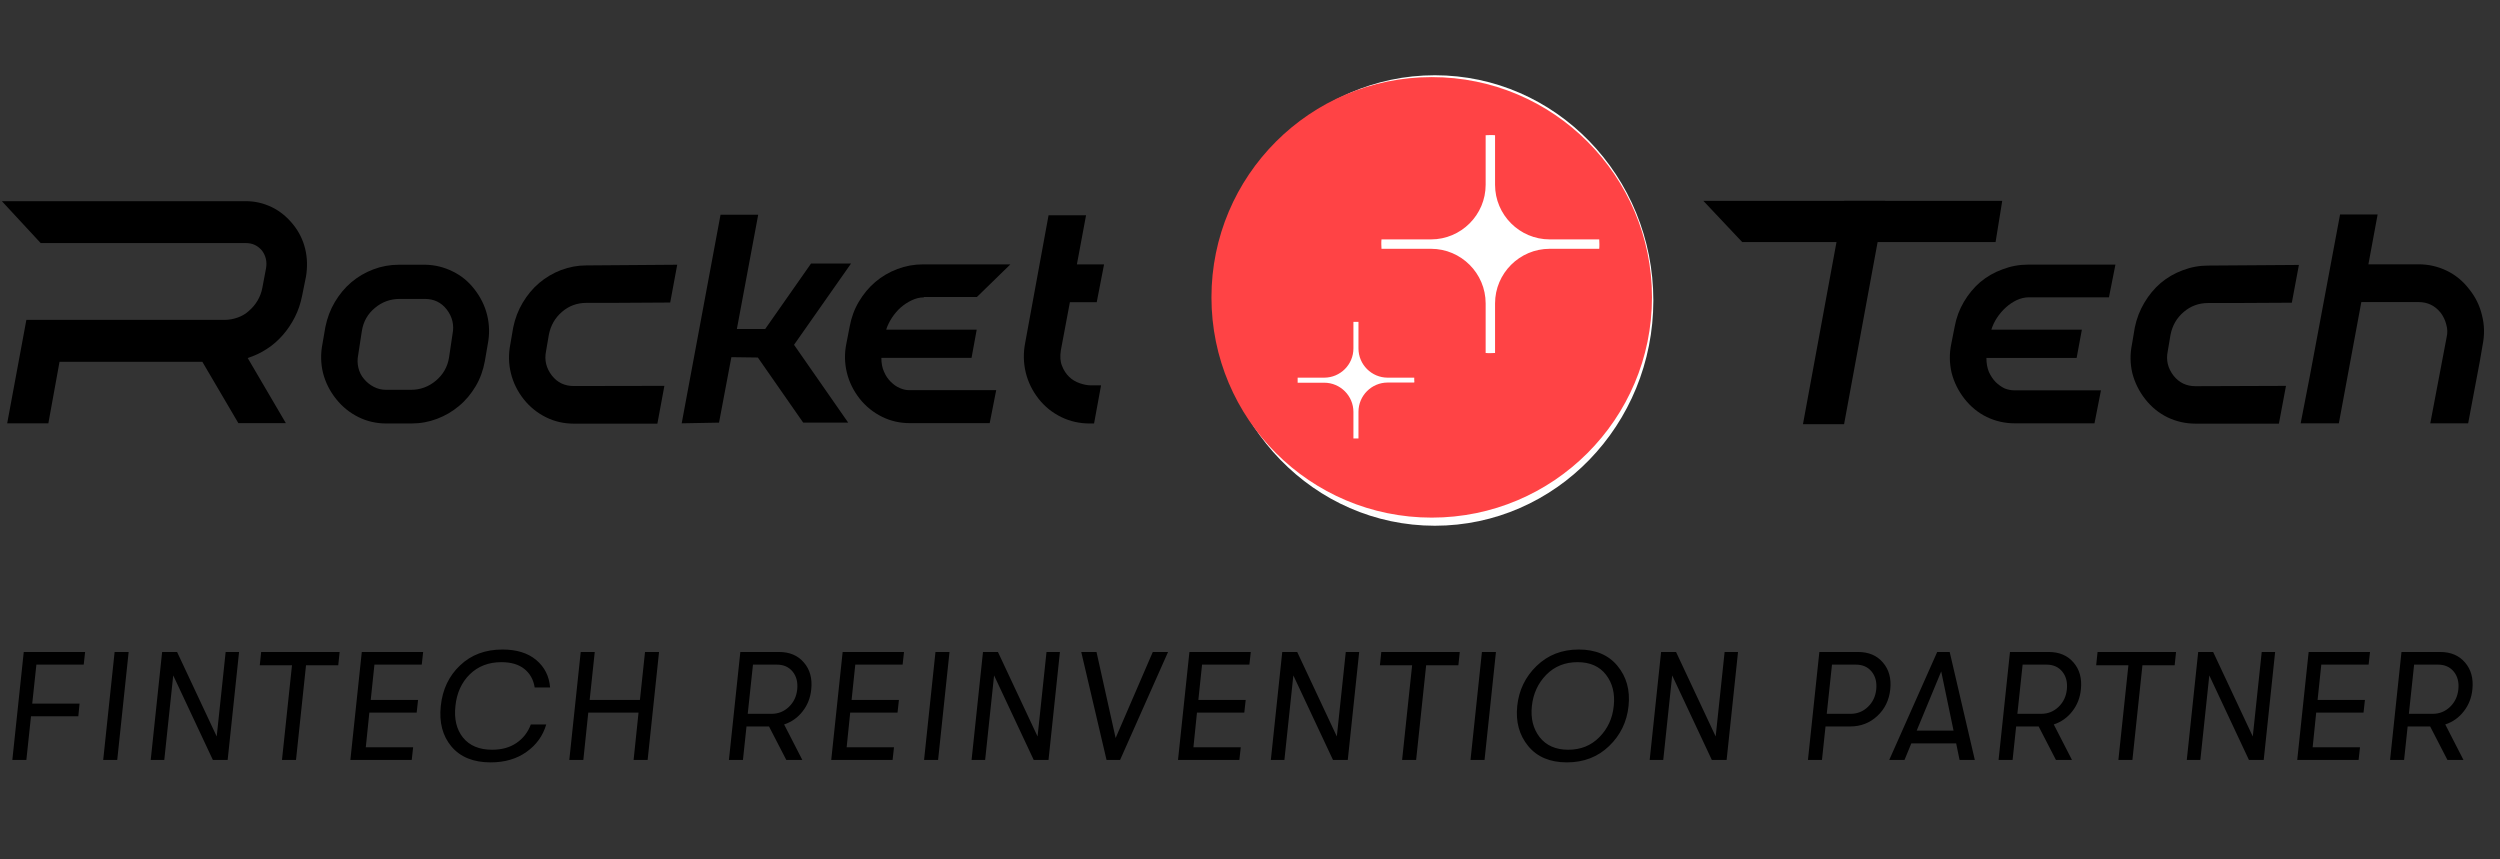 <svg width="227" height="78" viewBox="0 0 227 78" fill="none" xmlns="http://www.w3.org/2000/svg">
<rect x="0" y="0" width="227" height="78" fill="#333333" stroke="none"/>
<g clip-path="url(#clip0_9593_158)">
<path d="M130.285 47.737C141.242 47.737 150.124 38.58 150.124 27.285C150.124 15.99 141.242 6.833 130.285 6.833C119.327 6.833 110.445 15.99 110.445 27.285C110.445 38.58 119.327 47.737 130.285 47.737Z" fill="white"/>
<path d="M22.324 18.266C23.157 18.266 23.943 18.453 24.685 18.812C25.427 19.17 26.062 19.701 26.607 20.372C27.152 21.042 27.515 21.791 27.712 22.602C27.908 23.414 27.924 24.256 27.787 25.098L27.424 26.892C27.288 27.563 27.076 28.203 26.773 28.796C26.471 29.388 26.108 29.934 25.684 30.418C25.26 30.902 24.776 31.338 24.231 31.682C23.686 32.04 23.111 32.306 22.491 32.508L25.956 38.421H21.643L18.374 32.852H5.405L4.391 38.436H0.653L2.394 29.045H6.162H17.375H20.402C20.811 29.045 21.204 28.967 21.598 28.827C21.991 28.686 22.324 28.484 22.612 28.218C22.914 27.953 23.172 27.657 23.384 27.298C23.595 26.939 23.747 26.549 23.822 26.128L24.155 24.365C24.261 23.772 24.14 23.226 23.792 22.758C23.399 22.29 22.914 22.072 22.339 22.072H17.391H16.074H3.695L0.169 18.266H22.324Z" fill="black"/>
<path d="M43.071 26.253C43.631 26.97 44.024 27.75 44.236 28.624C44.448 29.498 44.463 30.387 44.282 31.292L44.024 32.789C43.873 33.616 43.6 34.38 43.192 35.067C42.783 35.753 42.284 36.362 41.679 36.861C41.088 37.36 40.422 37.75 39.681 38.031C38.94 38.312 38.168 38.452 37.35 38.452H35.081C34.188 38.452 33.34 38.265 32.553 37.875C31.766 37.485 31.085 36.939 30.525 36.237C29.95 35.519 29.557 34.739 29.33 33.866C29.118 32.992 29.103 32.103 29.284 31.198L29.542 29.7C29.708 28.874 29.996 28.109 30.404 27.423C30.813 26.736 31.312 26.128 31.902 25.629C32.493 25.13 33.158 24.74 33.9 24.459C34.642 24.178 35.413 24.038 36.215 24.038H38.622C39.499 24.053 40.317 24.256 41.103 24.646C41.875 25.02 42.526 25.551 43.071 26.253ZM41.088 30.34C41.255 29.513 41.073 28.764 40.559 28.094C40.059 27.454 39.394 27.142 38.576 27.142H36.291C35.459 27.142 34.702 27.407 34.051 27.953C33.401 28.484 32.992 29.186 32.856 30.059L32.523 32.228C32.447 32.618 32.447 32.992 32.538 33.382C32.629 33.772 32.795 34.115 33.053 34.412C33.31 34.724 33.612 34.958 33.946 35.129C34.278 35.301 34.642 35.394 35.035 35.394H37.335C38.168 35.394 38.924 35.114 39.575 34.568C40.226 34.022 40.634 33.32 40.771 32.477L41.088 30.34Z" fill="black"/>
<path d="M60.326 35.036L59.69 38.468H52.108C51.215 38.468 50.368 38.28 49.581 37.89C48.794 37.5 48.113 36.954 47.553 36.252C46.993 35.535 46.6 34.755 46.388 33.881C46.176 33.023 46.161 32.134 46.343 31.229L46.6 29.732C46.766 28.92 47.054 28.172 47.462 27.485C47.871 26.799 48.37 26.19 48.961 25.691C49.551 25.192 50.217 24.802 50.943 24.521C51.685 24.24 52.441 24.1 53.243 24.1L61.491 24.038L60.855 27.47L55.544 27.501H53.243C52.411 27.501 51.669 27.766 51.034 28.312C50.398 28.858 50.005 29.544 49.838 30.387L49.581 31.884C49.415 32.696 49.596 33.429 50.111 34.1C50.61 34.739 51.276 35.051 52.093 35.051L60.326 35.036Z" fill="black"/>
<path d="M68.845 19.499L66.908 29.873H69.48L73.642 23.929H77.274L72.098 31.308L77.017 38.375H72.931L68.814 32.463L66.408 32.431L65.288 38.375L61.898 38.437L65.424 19.499H68.845Z" fill="black"/>
<path d="M83.887 27.002C83.509 27.002 83.146 27.095 82.783 27.267C82.419 27.438 82.087 27.657 81.784 27.922C81.481 28.187 81.224 28.499 80.982 28.858C80.755 29.217 80.573 29.576 80.467 29.934H88.685L88.216 32.493H80.028C80.028 32.976 80.104 33.398 80.27 33.756C80.422 34.115 80.634 34.427 80.891 34.677C81.148 34.926 81.406 35.114 81.708 35.238C81.996 35.363 82.268 35.426 82.54 35.426H90.455L89.865 38.421H82.616C81.723 38.421 80.876 38.234 80.089 37.844C79.302 37.454 78.621 36.908 78.061 36.206C77.501 35.488 77.108 34.708 76.896 33.834C76.684 32.961 76.669 32.087 76.85 31.198L77.153 29.638C77.304 28.827 77.577 28.078 77.985 27.392C78.394 26.705 78.893 26.097 79.484 25.598C80.074 25.098 80.74 24.708 81.481 24.427C82.223 24.147 82.995 24.006 83.796 24.006H91.742L88.7 26.97H83.887V27.002Z" fill="black"/>
<path d="M99.976 34.989L99.341 38.453H98.947C98.039 38.453 97.177 38.265 96.374 37.875C95.572 37.485 94.876 36.939 94.301 36.206C93.741 35.489 93.348 34.693 93.136 33.819C92.924 32.93 92.909 32.025 93.091 31.105L95.209 19.545H98.614L97.782 24.007H100.249L99.583 27.439H97.146L96.329 31.791C96.238 32.353 96.269 32.837 96.435 33.227C96.586 33.632 96.813 33.96 97.086 34.225C97.358 34.49 97.691 34.677 98.054 34.802C98.418 34.927 98.75 34.989 99.053 34.989H99.976Z" fill="black"/>
<path d="M130 7C118.955 7 110 15.955 110 27C110 38.045 118.955 47 130 47C141.045 47 150 38.045 150 27C150 15.955 141.045 7 130 7ZM128.413 34.735H126.003C124.539 34.735 123.349 35.925 123.349 37.389V39.815C123.272 39.815 123.196 39.815 123.12 39.815C123.043 39.815 122.967 39.815 122.891 39.815V37.404C122.891 35.94 121.701 34.75 120.236 34.75H117.826C117.826 34.673 117.826 34.597 117.826 34.521C117.826 34.445 117.826 34.368 117.826 34.292H120.236C121.701 34.292 122.891 33.102 122.891 31.638V29.227C122.967 29.227 123.043 29.227 123.12 29.227C123.196 29.227 123.272 29.227 123.349 29.227V31.638C123.349 33.102 124.539 34.292 126.003 34.292H128.413C128.413 34.368 128.413 34.445 128.413 34.521C128.429 34.582 128.429 34.658 128.413 34.735ZM140.709 22.591C137.979 22.591 135.751 24.819 135.751 27.549V32.05C135.614 32.05 135.461 32.065 135.324 32.065C135.172 32.065 135.034 32.065 134.897 32.05V27.549C134.897 24.819 132.67 22.591 129.939 22.591H125.439C125.439 22.454 125.423 22.301 125.423 22.164C125.423 22.011 125.423 21.874 125.439 21.737H129.939C132.67 21.737 134.897 19.509 134.897 16.779V12.278C135.034 12.278 135.187 12.263 135.324 12.263C135.477 12.263 135.614 12.263 135.751 12.278V16.779C135.751 19.509 137.979 21.737 140.709 21.737H145.21C145.21 21.874 145.225 22.027 145.225 22.164C145.225 22.317 145.225 22.454 145.21 22.591H140.709Z" fill="#FF4345"/>
<path d="M184.224 26.996C183.852 26.996 183.479 27.083 183.106 27.256C182.752 27.428 182.426 27.649 182.128 27.918C181.829 28.187 181.559 28.504 181.317 28.869C181.093 29.215 180.925 29.571 180.814 29.936H189.033L188.558 32.501H180.366C180.366 32.981 180.441 33.404 180.59 33.769C180.758 34.134 180.963 34.441 181.205 34.691C181.466 34.941 181.736 35.133 182.016 35.267C182.314 35.383 182.594 35.44 182.854 35.44H190.767L190.179 38.438H182.938C182.044 38.438 181.196 38.246 180.394 37.861C179.611 37.477 178.94 36.929 178.381 36.218C177.822 35.508 177.431 34.72 177.207 33.855C177.002 32.971 176.993 32.088 177.179 31.204L177.487 29.648C177.636 28.841 177.915 28.091 178.325 27.4C178.735 26.708 179.229 26.112 179.807 25.613C180.404 25.113 181.074 24.729 181.82 24.46C182.566 24.172 183.339 24.028 184.141 24.028H192.081L191.493 26.996H184.224Z" fill="black"/>
<path d="M207.567 35.037L206.924 38.467H199.347C198.453 38.467 197.605 38.274 196.803 37.89C196.02 37.506 195.349 36.958 194.79 36.247C194.231 35.536 193.84 34.749 193.616 33.884C193.411 33.02 193.402 32.136 193.588 31.233L193.84 29.734C194.007 28.927 194.296 28.178 194.706 27.486C195.116 26.794 195.61 26.199 196.188 25.699C196.784 25.2 197.446 24.815 198.173 24.546C198.919 24.258 199.692 24.114 200.493 24.114L208.741 24.056L208.098 27.486L202.786 27.515H200.493C199.655 27.515 198.919 27.784 198.285 28.322C197.651 28.86 197.25 29.552 197.083 30.397L196.831 31.895C196.663 32.703 196.84 33.442 197.362 34.115C197.865 34.749 198.527 35.066 199.347 35.066L207.567 35.037Z" fill="black"/>
<path d="M224.193 26.247C224.771 26.958 225.162 27.755 225.367 28.639C225.591 29.503 225.609 30.397 225.423 31.319L225.171 32.789L224.109 38.438H220.67L222.152 30.628C222.245 30.243 222.236 29.859 222.124 29.475C222.031 29.09 221.863 28.735 221.621 28.408C221.099 27.755 220.428 27.428 219.608 27.428H214.408L212.367 38.438H208.9L209.739 34.115L212.478 19.474H215.889L215.051 23.999H219.608C220.502 23.999 221.35 24.191 222.152 24.575C222.953 24.959 223.634 25.517 224.193 26.247Z" fill="black"/>
<path d="M171.177 18.236L167.443 38.516H163.709L167.443 18.236H171.177Z" fill="black"/>
<path d="M181.198 21.98L181.803 18.236H154.663L158.192 21.98H181.198Z" fill="black"/>
<path d="M1.12 69L2.156 59.2H7.728L7.602 60.348H3.304L2.926 63.89H7.224L7.112 65.038H2.814L2.394 69H1.12ZM9.371 69L10.407 59.2H11.681L10.645 69H9.371ZM13.685 69L14.721 59.2H16.079L19.677 66.872L20.489 59.2H21.707L20.671 69H19.327L15.729 61.328L14.917 69H13.685ZM25.603 69L26.513 60.404H23.587L23.713 59.2H30.839L30.713 60.404H27.787L26.877 69H25.603ZM31.814 69L32.85 59.2H38.422L38.296 60.348H33.998L33.662 63.554H37.96L37.834 64.702H33.536L33.214 67.852H37.512L37.386 69H31.814ZM44.545 69.224C42.986 69.224 41.801 68.743 40.989 67.782C40.186 66.821 39.864 65.593 40.023 64.1C40.181 62.597 40.765 61.37 41.773 60.418C42.781 59.457 44.064 58.976 45.623 58.976C46.911 58.976 47.933 59.293 48.689 59.928C49.445 60.563 49.865 61.393 49.949 62.42H48.549C48.437 61.711 48.124 61.151 47.611 60.74C47.097 60.329 46.402 60.124 45.525 60.124C44.367 60.124 43.411 60.493 42.655 61.23C41.908 61.967 41.474 62.924 41.353 64.1C41.222 65.276 41.451 66.233 42.039 66.97C42.636 67.707 43.518 68.076 44.685 68.076C45.562 68.076 46.299 67.871 46.897 67.46C47.503 67.049 47.937 66.489 48.199 65.78H49.599C49.3 66.807 48.703 67.637 47.807 68.272C46.92 68.907 45.833 69.224 44.545 69.224ZM51.693 69L52.729 59.2H54.003L53.541 63.554H58.105L58.567 59.2H59.841L58.805 69H57.531L57.979 64.702H53.415L52.967 69H51.693ZM73.662 62.588C73.587 63.353 73.326 64.021 72.878 64.59C72.439 65.159 71.879 65.556 71.198 65.78L72.85 69H71.394L69.826 65.962H67.782L67.46 69H66.186L67.222 59.2H70.736C71.697 59.2 72.449 59.517 72.99 60.152C73.541 60.787 73.765 61.599 73.662 62.588ZM68.37 60.348L67.894 64.814H70.064C70.671 64.814 71.193 64.604 71.632 64.184C72.071 63.764 72.323 63.232 72.388 62.588C72.453 61.935 72.313 61.398 71.968 60.978C71.623 60.558 71.147 60.348 70.54 60.348H68.37ZM75.476 69L76.512 59.2H82.084L81.958 60.348H77.66L77.324 63.554H81.622L81.496 64.702H77.198L76.876 67.852H81.174L81.048 69H75.476ZM83.905 69L84.941 59.2H86.215L85.179 69H83.905ZM88.219 69L89.255 59.2H90.613L94.211 66.872L95.023 59.2H96.241L95.205 69H93.861L90.263 61.328L89.451 69H88.219ZM100.473 69L98.177 59.2H99.563L101.299 67.012L104.673 59.2H106.059L101.705 69H100.473ZM106.963 69L107.999 59.2H113.571L113.445 60.348H109.147L108.811 63.554H113.109L112.983 64.702H108.685L108.363 67.852H112.661L112.535 69H106.963ZM115.392 69L116.428 59.2H117.786L121.384 66.872L122.196 59.2H123.414L122.378 69H121.034L117.436 61.328L116.624 69H115.392ZM127.311 69L128.221 60.404H125.295L125.421 59.2H132.547L132.421 60.404H129.495L128.585 69H127.311ZM133.522 69L134.558 59.2H135.832L134.796 69H133.522ZM146.109 67.74C145.083 68.729 143.804 69.224 142.273 69.224C140.743 69.224 139.571 68.729 138.759 67.74C137.947 66.751 137.616 65.537 137.765 64.1C137.915 62.672 138.498 61.463 139.515 60.474C140.542 59.475 141.821 58.976 143.351 58.976C144.882 58.976 146.053 59.471 146.865 60.46C147.687 61.449 148.023 62.663 147.873 64.1C147.724 65.537 147.136 66.751 146.109 67.74ZM139.795 66.928C140.393 67.693 141.261 68.076 142.399 68.076C143.538 68.076 144.481 67.693 145.227 66.928C145.983 66.163 146.417 65.22 146.529 64.1C146.651 62.98 146.417 62.037 145.829 61.272C145.241 60.507 144.378 60.124 143.239 60.124C142.101 60.124 141.153 60.507 140.397 61.272C139.651 62.037 139.217 62.98 139.095 64.1C138.974 65.22 139.207 66.163 139.795 66.928ZM149.791 69L150.827 59.2H152.185L155.783 66.872L156.595 59.2H157.813L156.777 69H155.433L151.835 61.328L151.023 69H149.791ZM168.711 59.2C169.672 59.2 170.424 59.517 170.965 60.152C171.516 60.787 171.74 61.599 171.637 62.588C171.534 63.568 171.142 64.375 170.461 65.01C169.78 65.645 168.958 65.962 167.997 65.962H165.757L165.435 69H164.161L165.197 59.2H168.711ZM168.039 64.814C168.646 64.814 169.168 64.604 169.607 64.184C170.046 63.764 170.298 63.232 170.363 62.588C170.428 61.935 170.288 61.398 169.943 60.978C169.598 60.558 169.122 60.348 168.515 60.348H166.345L165.869 64.814H168.039ZM177.928 69L177.62 67.502H173.546L172.93 69H171.544L175.898 59.2H177.032L179.314 69H177.928ZM174.036 66.34H177.382L176.262 60.964L174.036 66.34ZM188.946 62.588C188.871 63.353 188.61 64.021 188.162 64.59C187.723 65.159 187.163 65.556 186.482 65.78L188.134 69H186.678L185.11 65.962H183.066L182.744 69H181.47L182.506 59.2H186.02C186.981 59.2 187.733 59.517 188.274 60.152C188.825 60.787 189.049 61.599 188.946 62.588ZM183.654 60.348L183.178 64.814H185.348C185.955 64.814 186.477 64.604 186.916 64.184C187.355 63.764 187.607 63.232 187.672 62.588C187.737 61.935 187.597 61.398 187.252 60.978C186.907 60.558 186.431 60.348 185.824 60.348H183.654ZM192.349 69L193.259 60.404H190.333L190.459 59.2H197.585L197.459 60.404H194.533L193.623 69H192.349ZM198.56 69L199.596 59.2H200.954L204.552 66.872L205.364 59.2H206.582L205.546 69H204.202L200.604 61.328L199.792 69H198.56ZM208.589 69L209.625 59.2H215.197L215.071 60.348H210.773L210.437 63.554H214.735L214.609 64.702H210.311L209.989 67.852H214.287L214.161 69H208.589ZM224.494 62.588C224.419 63.353 224.158 64.021 223.71 64.59C223.271 65.159 222.711 65.556 222.03 65.78L223.682 69H222.226L220.658 65.962H218.614L218.292 69H217.018L218.054 59.2H221.568C222.529 59.2 223.28 59.517 223.822 60.152C224.372 60.787 224.596 61.599 224.494 62.588ZM219.202 60.348L218.726 64.814H220.896C221.502 64.814 222.025 64.604 222.464 64.184C222.902 63.764 223.154 63.232 223.22 62.588C223.285 61.935 223.145 61.398 222.8 60.978C222.454 60.558 221.978 60.348 221.372 60.348H219.202Z" fill="black"/>
</g>
<defs>
<clipPath id="clip0_9593_158">
<rect width="227" height="78" fill="white"/>
</clipPath>
</defs>
</svg>
